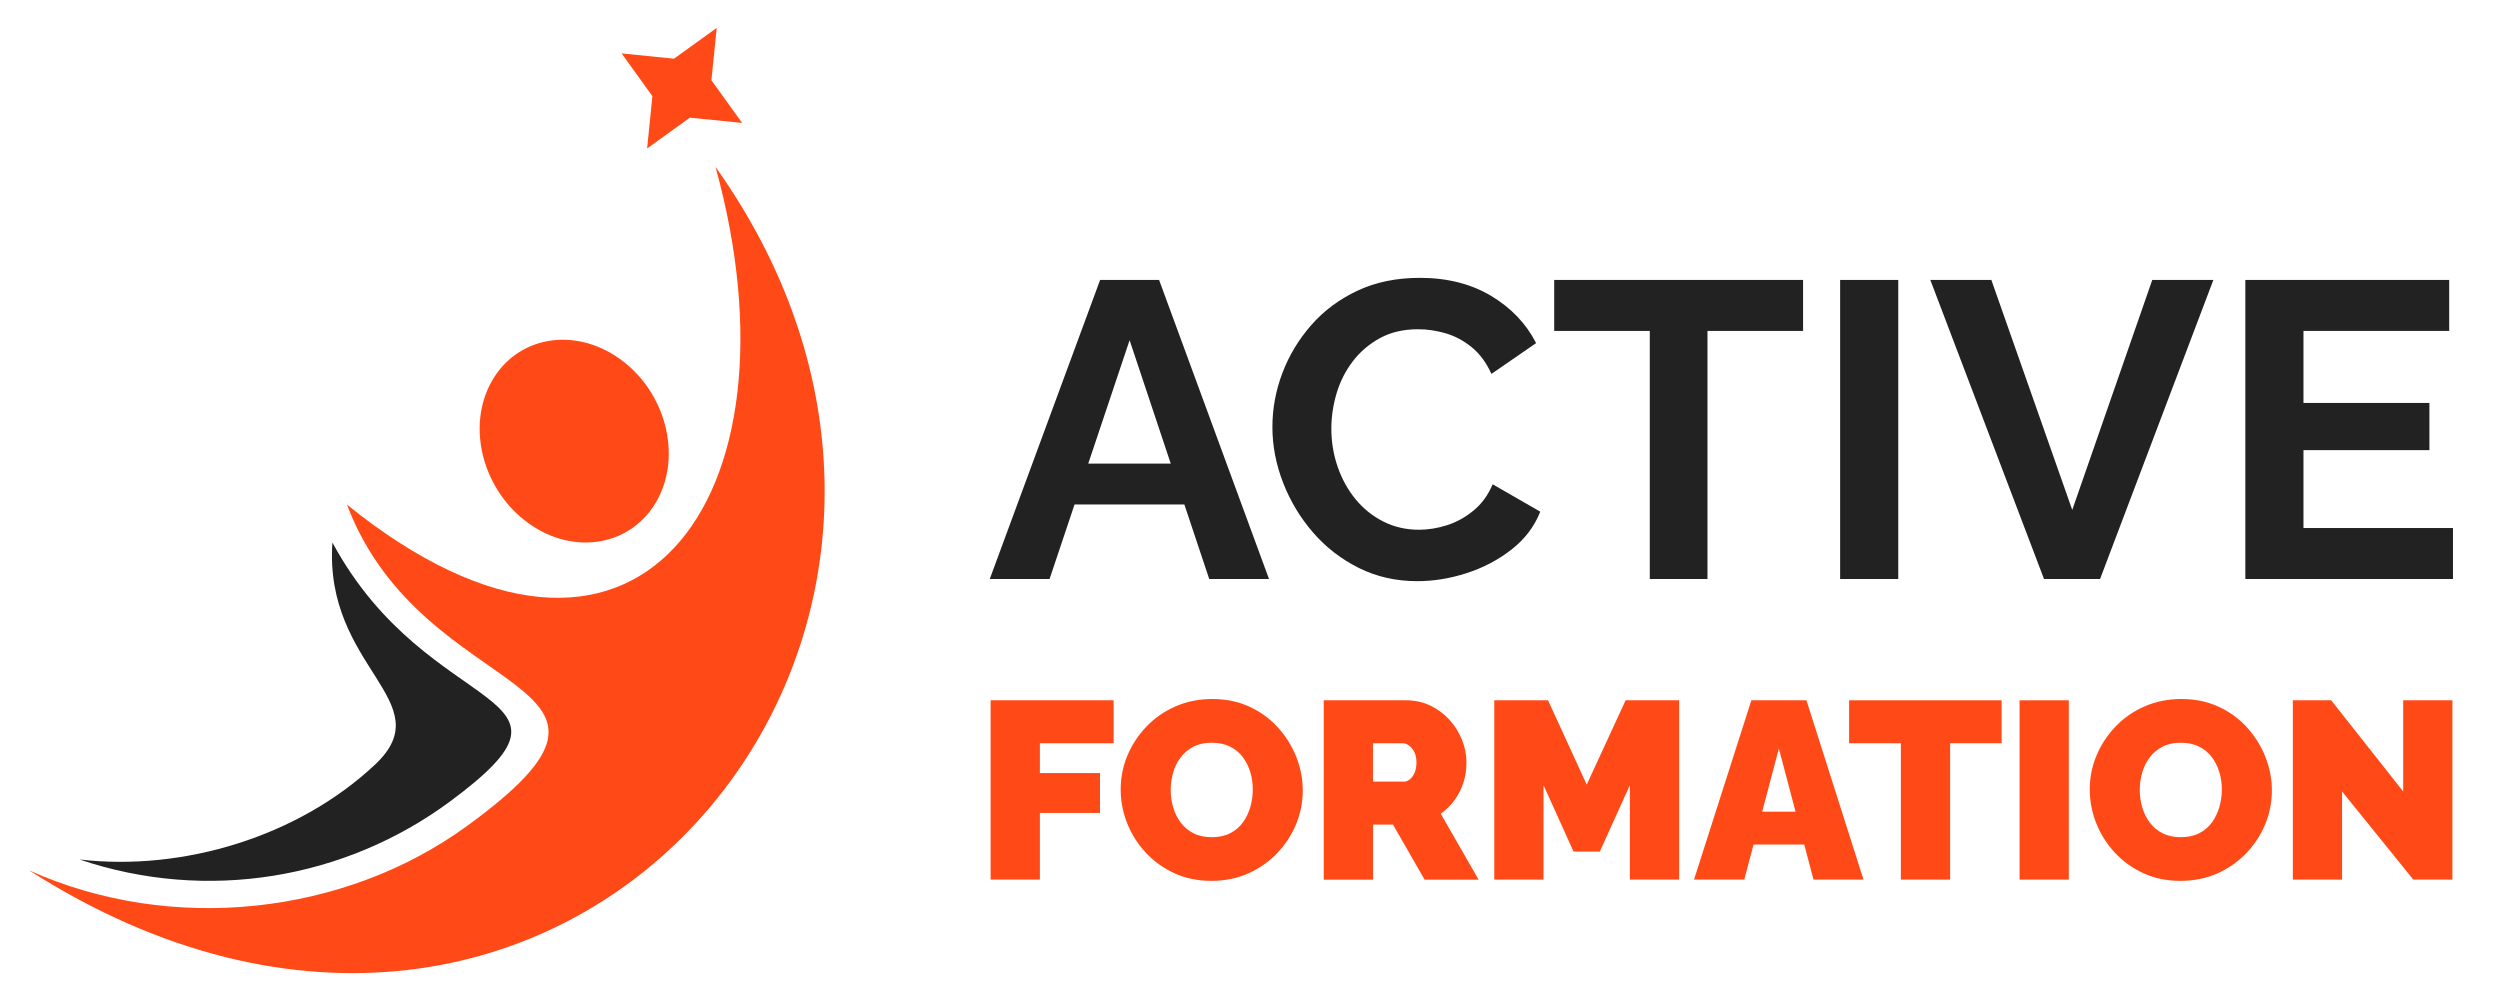 <?xml version="1.0" encoding="utf-8"?>
<!-- Generator: Adobe Illustrator 16.0.0, SVG Export Plug-In . SVG Version: 6.00 Build 0)  -->
<!DOCTYPE svg PUBLIC "-//W3C//DTD SVG 1.1//EN" "http://www.w3.org/Graphics/SVG/1.1/DTD/svg11.dtd">
<svg version="1.1" id="Calque_1" xmlns="http://www.w3.org/2000/svg" xmlns:xlink="http://www.w3.org/1999/xlink" x="0px" y="0px"
	 width="126.75px" height="50.75px" viewBox="0 0 126.75 50.75" enable-background="new 0 0 126.75 50.75" xml:space="preserve">
<path fill-rule="evenodd" clip-rule="evenodd" fill="#FF4A17" d="M24.916,19.357c-1.281,2.302-0.435,5.512,1.886,7.177
	c2.315,1.662,5.231,1.14,6.509-1.161c1.275-2.305,0.436-5.515-1.884-7.175C29.111,16.537,26.194,17.055,24.916,19.357 M34.974,5.965
	l-2.165,1.562l0.267-2.652l-1.561-2.168l2.656,0.269l2.167-1.561l-0.27,2.654l1.559,2.164L34.974,5.965z M1.472,44.126
	c27.018,17.262,51.69-11.915,34.803-35.667C40.94,25.324,32.245,37.4,17.59,25.585c3.905,10.318,16.767,8.545,6.053,16.317
	C17.477,46.374,8.739,47.389,1.472,44.126z"/>
<path fill-rule="evenodd" clip-rule="evenodd" fill="#222222" d="M16.853,27.505c-0.44,6.359,5.566,8.056,2.166,11.256
	c-3.88,3.647-9.72,5.427-14.985,4.816c6.468,2.187,13.466,0.987,18.771-2.934C30.664,34.84,21.762,36.61,16.853,27.505"/>
<g>
	<g>
		<path fill="#222222" d="M55.776,14.193h2.99l5.573,15.163h-3.031l-1.261-3.78H54.48l-1.267,3.78h-3.032L55.776,14.193z
			 M59.357,23.505l-2.086-6.257l-2.097,6.257H59.357z"/>
		<path fill="#222222" d="M64.511,21.647c0-0.926,0.167-1.833,0.502-2.724c0.335-0.89,0.822-1.701,1.462-2.434
			c0.641-0.734,1.424-1.317,2.351-1.752c0.924-0.434,1.978-0.65,3.16-0.65c1.395,0,2.602,0.307,3.62,0.918
			c1.018,0.612,1.775,1.409,2.274,2.391l-2.265,1.561c-0.257-0.57-0.59-1.022-1.003-1.357c-0.413-0.334-0.855-0.568-1.325-0.704
			c-0.469-0.136-0.933-0.203-1.388-0.203c-0.74,0-1.385,0.149-1.933,0.448s-1.008,0.691-1.378,1.176
			c-0.369,0.483-0.644,1.024-0.822,1.621c-0.179,0.6-0.267,1.197-0.267,1.795c0,0.669,0.106,1.313,0.32,1.933
			c0.213,0.619,0.516,1.167,0.907,1.644c0.393,0.478,0.861,0.855,1.409,1.132c0.548,0.278,1.15,0.416,1.806,0.416
			c0.469,0,0.946-0.077,1.431-0.233c0.483-0.156,0.932-0.405,1.345-0.748c0.413-0.341,0.733-0.783,0.961-1.324l2.413,1.389
			c-0.298,0.754-0.785,1.396-1.462,1.922c-0.676,0.526-1.435,0.926-2.274,1.195c-0.84,0.271-1.674,0.406-2.499,0.406
			c-1.082,0-2.071-0.225-2.969-0.673c-0.896-0.449-1.669-1.047-2.316-1.794c-0.647-0.746-1.153-1.588-1.517-2.521
			C64.692,23.544,64.511,22.601,64.511,21.647z"/>
		<path fill="#222222" d="M91.417,16.778h-4.848v12.578h-2.925V16.778h-4.846v-2.585h12.618V16.778z"/>
		<path fill="#222222" d="M93.295,29.356V14.193h2.947v15.163H93.295z"/>
		<path fill="#222222" d="M100.962,14.193l4.101,11.661l4.057-11.661h3.098l-5.745,15.163h-2.841l-5.765-15.163H100.962z"/>
		<path fill="#222222" d="M124.366,26.771v2.585h-10.527V14.193h10.335v2.585h-7.388v3.651h6.385v2.393h-6.385v3.949H124.366z"/>
	</g>
</g>
<g>
	<path fill="#FF4A17" d="M50.225,44.596v-9.091h6.236v2.177h-3.739v1.511h3.048v2.023h-3.048v3.38H50.225z"/>
	<path fill="#FF4A17" d="M61.417,44.66c-0.691,0-1.319-0.13-1.883-0.39c-0.563-0.262-1.048-0.611-1.453-1.051
		c-0.406-0.439-0.717-0.936-0.935-1.485c-0.218-0.551-0.327-1.12-0.327-1.71c0-0.606,0.115-1.182,0.345-1.729
		c0.231-0.546,0.552-1.034,0.967-1.465c0.414-0.432,0.904-0.771,1.472-1.019c0.568-0.248,1.189-0.372,1.863-0.372
		c0.691,0,1.319,0.131,1.882,0.391c0.563,0.26,1.046,0.612,1.447,1.057c0.401,0.443,0.711,0.941,0.928,1.492
		c0.218,0.55,0.327,1.115,0.327,1.695c0,0.598-0.113,1.17-0.339,1.717c-0.228,0.546-0.547,1.035-0.961,1.466
		c-0.414,0.432-0.902,0.773-1.466,1.025C62.723,44.534,62.1,44.66,61.417,44.66z M59.355,40.05c0,0.308,0.042,0.604,0.128,0.891
		c0.084,0.286,0.213,0.542,0.383,0.769c0.171,0.227,0.387,0.406,0.647,0.537c0.26,0.133,0.57,0.198,0.929,0.198
		c0.358,0,0.67-0.067,0.935-0.205c0.264-0.136,0.48-0.321,0.646-0.556c0.167-0.234,0.29-0.495,0.371-0.782
		c0.081-0.285,0.122-0.577,0.122-0.877c0-0.307-0.043-0.602-0.128-0.883c-0.085-0.282-0.213-0.535-0.384-0.762
		c-0.17-0.227-0.388-0.403-0.653-0.532c-0.265-0.128-0.572-0.192-0.922-0.192c-0.358,0-0.668,0.069-0.928,0.205
		c-0.261,0.137-0.476,0.318-0.647,0.545c-0.171,0.226-0.296,0.482-0.377,0.769S59.355,39.752,59.355,40.05z"/>
	<path fill="#FF4A17" d="M67.114,44.596v-9.091h4.176c0.442,0,0.852,0.089,1.228,0.269s0.7,0.421,0.975,0.724
		c0.273,0.304,0.484,0.642,0.633,1.019c0.149,0.376,0.224,0.755,0.224,1.14c0,0.35-0.051,0.687-0.151,1.012
		c-0.104,0.323-0.253,0.62-0.448,0.89c-0.197,0.27-0.432,0.501-0.705,0.697l1.92,3.342h-2.739l-1.602-2.791h-1.012v2.791H67.114z
		 M69.611,39.628h1.574c0.104,0,0.202-0.039,0.295-0.115c0.095-0.076,0.174-0.188,0.238-0.333c0.063-0.145,0.096-0.32,0.096-0.524
		c0-0.214-0.037-0.392-0.109-0.531c-0.072-0.142-0.162-0.251-0.27-0.327c-0.104-0.077-0.211-0.115-0.313-0.115h-1.512V39.628z"/>
	<path fill="#FF4A17" d="M82.634,44.596v-4.788l-1.523,3.368h-1.332l-1.522-3.368v4.788h-2.497v-9.091h2.726l1.96,4.276l1.973-4.276
		h2.714v9.091H82.634z"/>
	<path fill="#FF4A17" d="M88.794,35.505h2.792l2.893,9.091h-2.535l-0.469-1.779h-2.57l-0.47,1.779h-2.548L88.794,35.505z
		 M91.034,41.151l-0.845-3.2l-0.845,3.2H91.034z"/>
	<path fill="#FF4A17" d="M101.482,37.682h-2.611v6.914h-2.497v-6.914h-2.625v-2.177h7.733V37.682z"/>
	<path fill="#FF4A17" d="M102.392,44.596v-9.091h2.497v9.091H102.392z"/>
	<path fill="#FF4A17" d="M110.547,44.66c-0.691,0-1.318-0.13-1.882-0.39c-0.563-0.262-1.047-0.611-1.453-1.051
		c-0.404-0.439-0.717-0.936-0.934-1.485c-0.218-0.551-0.327-1.12-0.327-1.71c0-0.606,0.116-1.182,0.346-1.729
		c0.23-0.546,0.553-1.034,0.966-1.465c0.415-0.432,0.905-0.771,1.474-1.019c0.566-0.248,1.188-0.372,1.863-0.372
		c0.691,0,1.318,0.131,1.882,0.391c0.564,0.26,1.047,0.612,1.448,1.057c0.399,0.443,0.71,0.941,0.927,1.492
		c0.218,0.55,0.327,1.115,0.327,1.695c0,0.598-0.112,1.17-0.339,1.717c-0.226,0.546-0.548,1.035-0.961,1.466
		c-0.415,0.432-0.903,0.773-1.465,1.025C111.854,44.534,111.23,44.66,110.547,44.66z M108.486,40.05
		c0,0.308,0.043,0.604,0.129,0.891s0.212,0.542,0.384,0.769c0.171,0.227,0.387,0.406,0.646,0.537
		c0.26,0.133,0.569,0.198,0.929,0.198c0.357,0,0.669-0.067,0.934-0.205c0.265-0.136,0.481-0.321,0.647-0.556s0.29-0.495,0.371-0.782
		c0.081-0.285,0.122-0.577,0.122-0.877c0-0.307-0.044-0.602-0.129-0.883c-0.084-0.282-0.214-0.535-0.384-0.762
		c-0.171-0.227-0.388-0.403-0.652-0.532c-0.266-0.128-0.572-0.192-0.923-0.192c-0.357,0-0.668,0.069-0.927,0.205
		c-0.262,0.137-0.478,0.318-0.647,0.545c-0.171,0.226-0.297,0.482-0.378,0.769S108.486,39.752,108.486,40.05z"/>
	<path fill="#FF4A17" d="M118.743,40.128v4.468h-2.495v-9.091h1.943l3.65,4.623v-4.623h2.497v9.091h-1.984L118.743,40.128z"/>
</g>
</svg>
